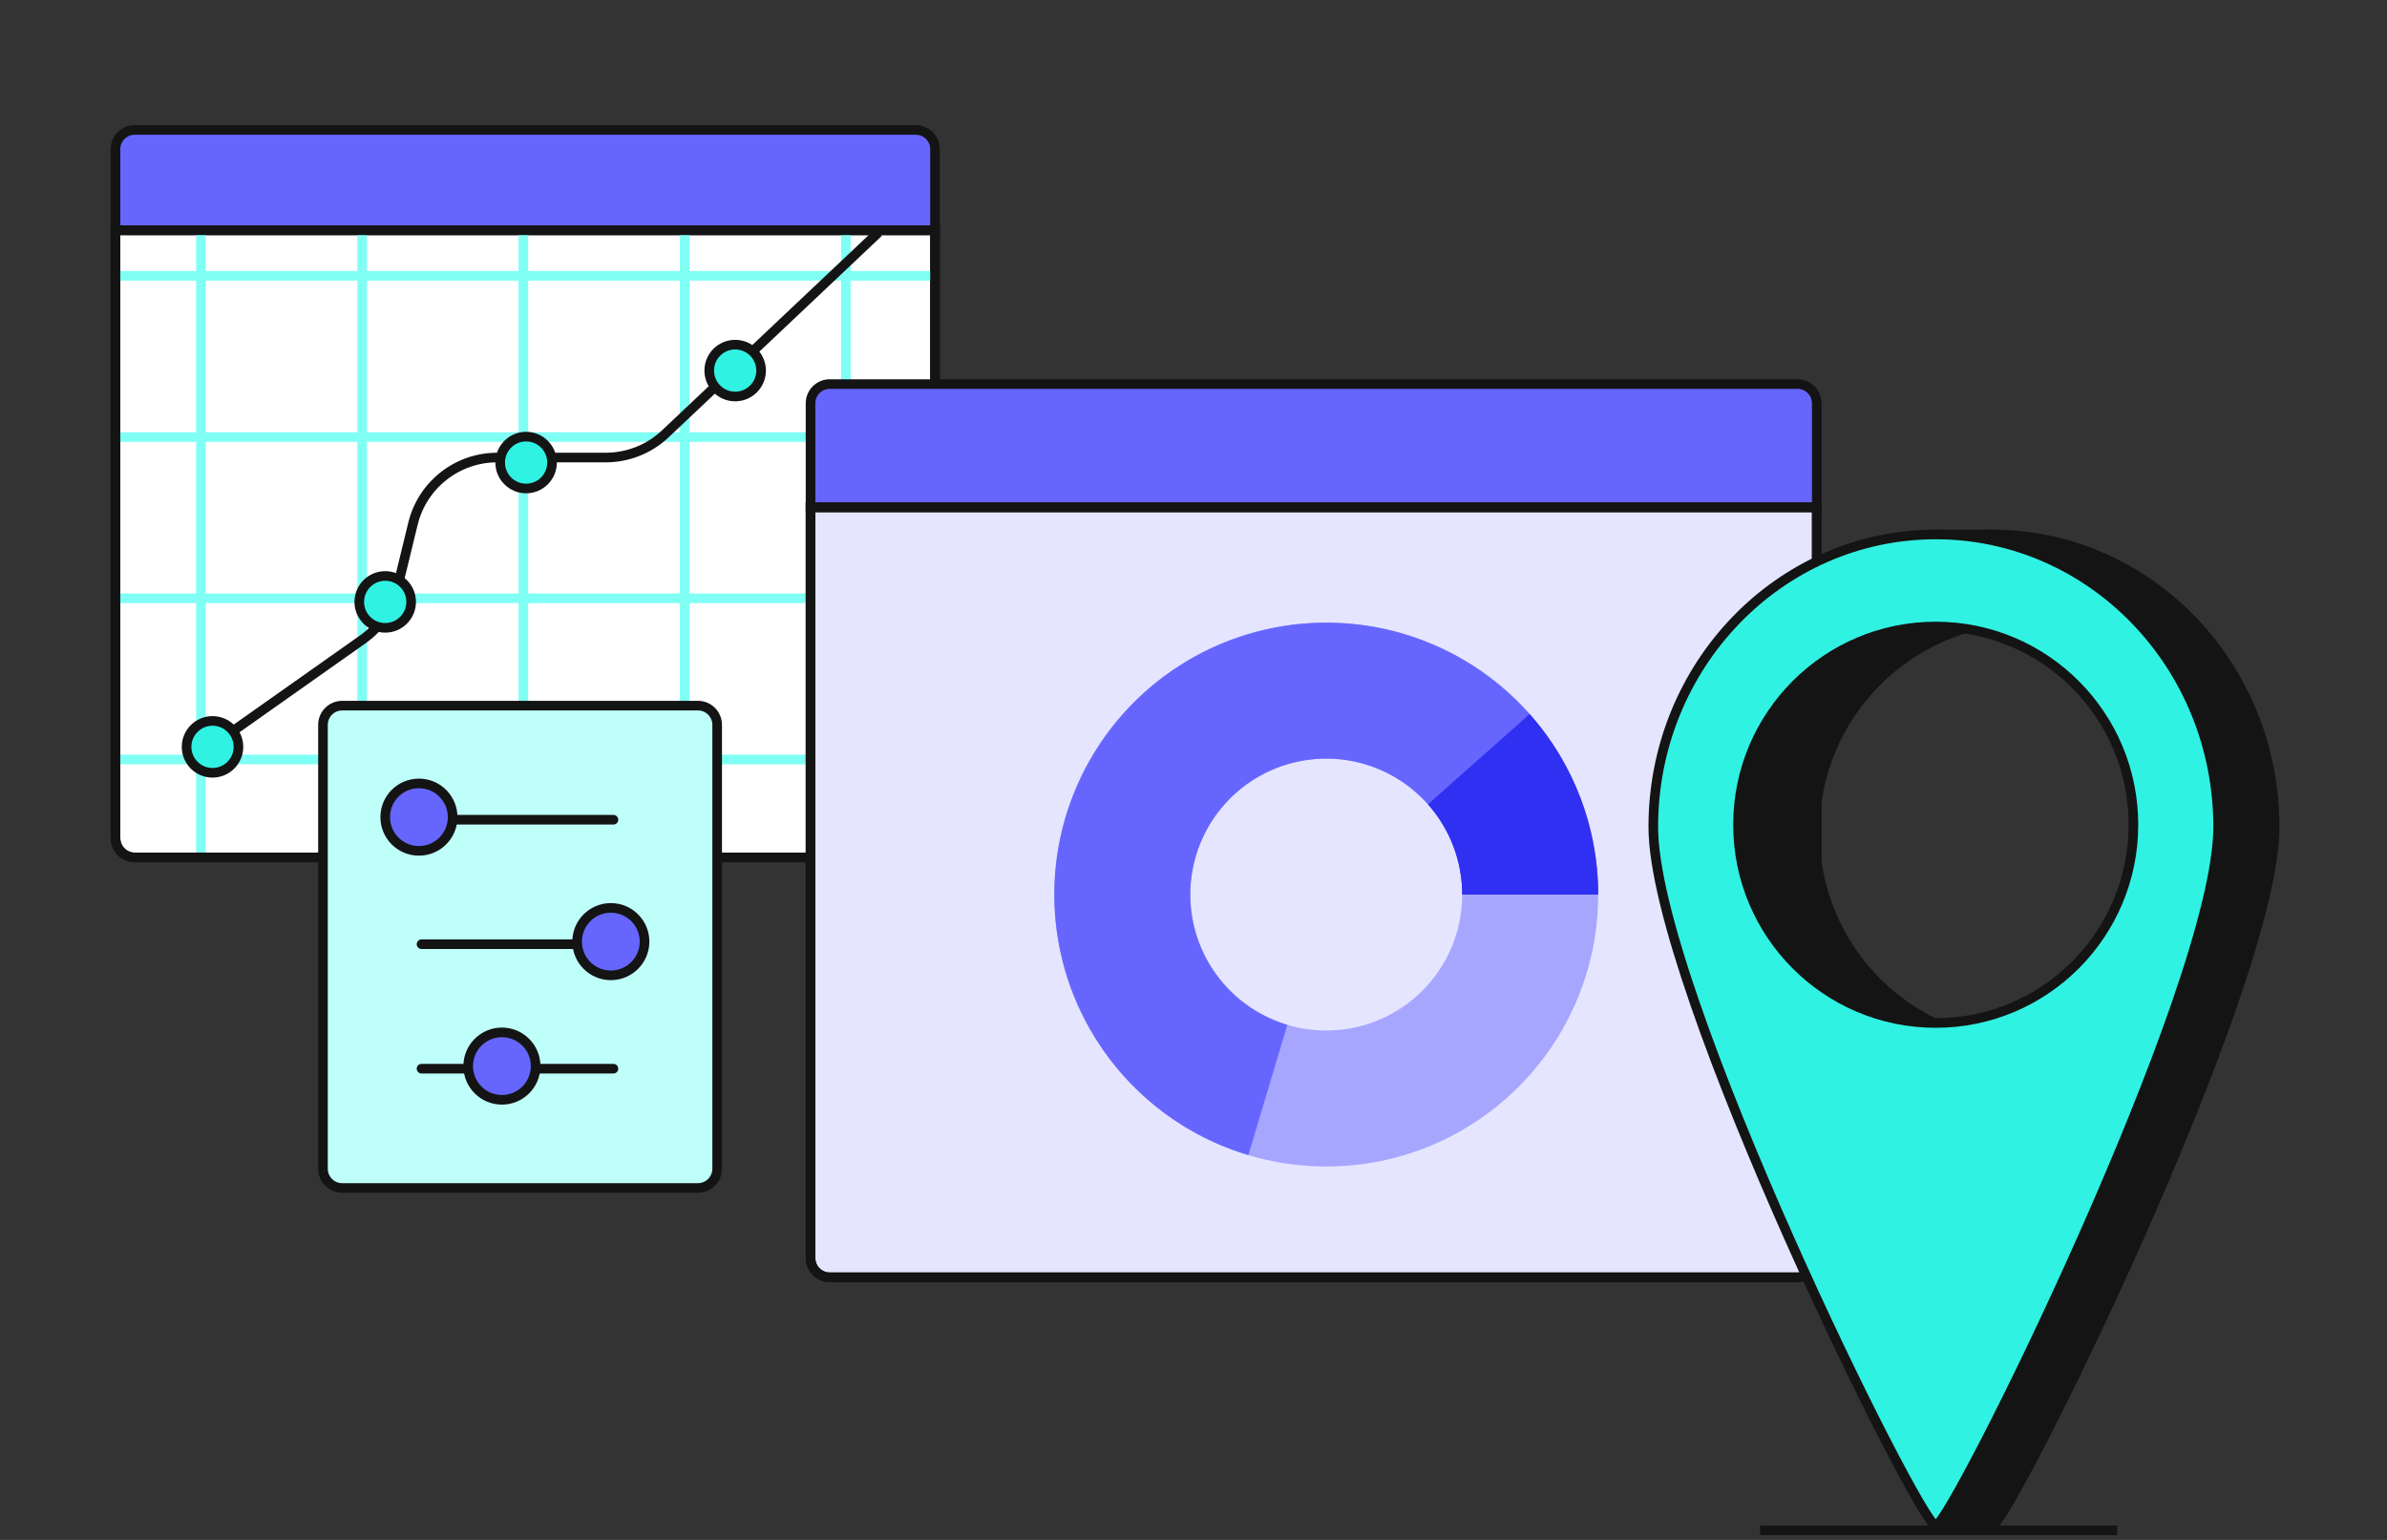 <svg width="496" height="320" viewBox="0 0 496 320" fill="none" xmlns="http://www.w3.org/2000/svg">
<rect x="0" y="0" width="496" height="320" fill="#333333" stroke="none"/>
<path d="M24 47.852H194.289V174.175C194.289 176.384 192.498 178.175 190.289 178.175H28C25.791 178.175 24 176.384 24 174.175V47.852Z" fill="white" stroke="#141414" stroke-width="2"/>
<path d="M24 31C24 28.791 25.791 27 28 27H190.289C192.498 27 194.289 28.791 194.289 31V47.852H24V31Z" fill="#6666FF" stroke="#141414" stroke-width="2"/>
<g clip-path="url(#clip0_416_4802)">
<line x1="24" y1="57.322" x2="359.017" y2="57.322" stroke="#80FFF5" stroke-width="2"/>
<line x1="24" y1="90.824" x2="359.017" y2="90.824" stroke="#80FFF5" stroke-width="2"/>
<line x1="24" y1="124.326" x2="359.017" y2="124.326" stroke="#80FFF5" stroke-width="2"/>
<line x1="24" y1="157.827" x2="359.017" y2="157.827" stroke="#80FFF5" stroke-width="2"/>
<line x1="41.751" y1="47.852" x2="41.751" y2="438.007" stroke="#80FFF5" stroke-width="2"/>
<line x1="75.252" y1="47.852" x2="75.252" y2="438.007" stroke="#80FFF5" stroke-width="2"/>
<line x1="108.754" y1="47.852" x2="108.754" y2="438.007" stroke="#80FFF5" stroke-width="2"/>
<line x1="142.256" y1="47.852" x2="142.256" y2="438.007" stroke="#80FFF5" stroke-width="2"/>
<line x1="175.758" y1="47.852" x2="175.758" y2="438.007" stroke="#80FFF5" stroke-width="2"/>
</g>
<path d="M43.983 155.026L75.396 132.851C78.95 130.343 81.475 126.632 82.504 122.406L85.815 108.817C87.779 100.752 95.003 95.077 103.303 95.077H125.879C130.476 95.077 134.899 93.318 138.24 90.161L182.56 48.286" stroke="#141414" stroke-width="2"/>
<circle cx="44.159" cy="155.2" r="5.389" fill="#30F2E2" stroke="#141414" stroke-width="2"/>
<circle cx="80.044" cy="125.077" r="5.389" fill="#30F2E2" stroke="#141414" stroke-width="2"/>
<circle cx="109.32" cy="96.121" r="5.389" fill="#30F2E2" stroke="#141414" stroke-width="2"/>
<circle cx="152.762" cy="77.007" r="5.389" fill="#30F2E2" stroke="#141414" stroke-width="2"/>
<path d="M24 47.852H194.289V174.175C194.289 176.384 192.498 178.175 190.289 178.175H28C25.791 178.175 24 176.384 24 174.175V47.852Z" stroke="#141414" stroke-width="2"/>
<path d="M168.422 105.414H377.511V261.431C377.511 263.64 375.72 265.431 373.511 265.431H172.422C170.213 265.431 168.422 263.64 168.422 261.431V105.414Z" fill="#E5E5FF" stroke="#141414" stroke-width="2"/>
<path d="M168.422 83.811C168.422 81.601 170.213 79.811 172.422 79.811H373.511C375.72 79.811 377.511 81.601 377.511 83.811V105.413H168.422V83.811Z" fill="#6666FF" stroke="#141414" stroke-width="2"/>
<path d="M168.422 105.414H377.511V261.431C377.511 263.64 375.72 265.431 373.511 265.431H172.422C170.213 265.431 168.422 263.64 168.422 261.431V105.414Z" stroke="#141414" stroke-width="2"/>
<path d="M332.09 185.895C332.09 217.103 306.792 242.401 275.584 242.401C244.377 242.401 219.078 217.103 219.078 185.895C219.078 154.687 244.377 129.389 275.584 129.389C306.792 129.389 332.09 154.687 332.09 185.895ZM247.331 185.895C247.331 201.499 259.98 214.148 275.584 214.148C291.188 214.148 303.837 201.499 303.837 185.895C303.837 170.291 291.188 157.642 275.584 157.642C259.98 157.642 247.331 170.291 247.331 185.895Z" fill="#A6A6FF"/>
<path d="M332.09 185.895C332.09 175.417 329.177 165.145 323.676 156.227C318.174 147.31 310.302 140.097 300.938 135.396C291.574 130.695 281.087 128.689 270.649 129.605C260.211 130.52 250.233 134.319 241.83 140.578C233.426 146.838 226.929 155.31 223.064 165.049C219.198 174.788 218.117 185.41 219.94 195.728C221.763 206.046 226.42 215.654 233.389 223.479C240.358 231.303 249.366 237.036 259.405 240.036L267.495 212.965C262.475 211.465 257.971 208.599 254.487 204.687C251.002 200.775 248.674 195.971 247.762 190.812C246.85 185.652 247.391 180.341 249.324 175.472C251.257 170.603 254.505 166.366 258.707 163.237C262.908 160.107 267.897 158.207 273.116 157.75C278.335 157.292 283.579 158.295 288.261 160.645C292.943 162.996 296.879 166.602 299.63 171.061C302.381 175.52 303.837 180.656 303.837 185.895H332.09Z" fill="#6666FF"/>
<path d="M332.09 185.895C332.09 172.071 327.023 158.727 317.848 148.388L296.716 167.142C301.304 172.311 303.837 178.983 303.837 185.895H332.09Z" fill="#3030F2"/>
<path d="M366.733 318L438.944 318" stroke="#141414" stroke-width="2" stroke-linecap="square"/>
<rect x="401.995" y="304.931" width="12.191" height="12.191" fill="#141414"/>
<rect x="402.186" y="111.067" width="11.443" height="18.594" fill="#141414" stroke="#141414" stroke-width="2"/>
<path fill-rule="evenodd" clip-rule="evenodd" d="M413.963 317.035C417.224 317.035 472.65 205.411 472.65 171.845C472.65 138.278 446.375 111.067 413.963 111.067C381.552 111.067 355.277 138.278 355.277 171.845C355.277 205.411 410.703 317.035 413.963 317.035ZM421.08 216.994C445.388 216.994 447.229 197.234 447.229 172.858C447.229 148.483 445.388 128.722 421.08 128.722C396.771 128.722 377.065 148.483 377.065 172.858C377.065 197.234 396.771 216.994 421.08 216.994Z" fill="#141414"/>
<path d="M471.65 171.845C471.65 180.049 468.243 193.173 462.993 208.365C457.759 223.513 450.741 240.585 443.615 256.621C436.49 272.656 429.265 287.641 423.619 298.612C420.796 304.099 418.373 308.572 416.558 311.668C415.649 313.218 414.904 314.405 414.344 315.195C414.061 315.594 413.844 315.865 413.692 316.027C413.655 316.066 413.626 316.094 413.605 316.113C413.583 316.133 413.573 316.14 413.576 316.138C413.577 316.137 413.605 316.117 413.657 316.095C413.707 316.074 413.815 316.035 413.963 316.035V318.035C414.334 318.035 414.611 317.856 414.731 317.77C414.883 317.663 415.023 317.53 415.145 317.401C415.393 317.138 415.673 316.778 415.976 316.351C416.586 315.491 417.365 314.246 418.284 312.679C420.125 309.539 422.567 305.029 425.398 299.527C431.062 288.52 438.304 273.501 445.443 257.433C452.581 241.368 459.624 224.24 464.883 209.018C470.128 193.84 473.65 180.424 473.65 171.845H471.65ZM413.963 112.067C445.79 112.067 471.65 138.797 471.65 171.845H473.65C473.65 137.759 446.96 110.067 413.963 110.067V112.067ZM356.277 171.845C356.277 138.797 382.137 112.067 413.963 112.067V110.067C380.967 110.067 354.277 137.759 354.277 171.845H356.277ZM413.963 316.035C414.112 316.035 414.219 316.074 414.269 316.095C414.321 316.117 414.349 316.137 414.35 316.138C414.353 316.14 414.344 316.133 414.322 316.113C414.3 316.094 414.271 316.066 414.235 316.027C414.082 315.865 413.865 315.594 413.583 315.195C413.023 314.405 412.277 313.218 411.368 311.668C409.554 308.572 407.131 304.099 404.307 298.612C398.662 287.641 391.436 272.656 384.311 256.621C377.186 240.585 370.168 223.513 364.933 208.365C359.684 193.173 356.277 180.049 356.277 171.845H354.277C354.277 180.424 357.798 193.84 363.043 209.018C368.303 224.24 375.345 241.368 382.484 257.433C389.623 273.501 396.865 288.52 402.529 299.527C405.36 305.029 407.802 309.539 409.643 312.679C410.561 314.246 411.341 315.491 411.951 316.351C412.253 316.778 412.533 317.138 412.781 317.401C412.904 317.53 413.043 317.663 413.195 317.77C413.316 317.856 413.593 318.035 413.963 318.035V316.035ZM446.229 172.858C446.229 185.081 445.756 195.902 442.354 203.666C440.669 207.513 438.279 210.57 434.893 212.677C431.5 214.787 427.023 215.994 421.08 215.994V217.994C427.291 217.994 432.16 216.731 435.949 214.375C439.744 212.014 442.373 208.608 444.186 204.468C447.783 196.259 448.229 185.011 448.229 172.858H446.229ZM421.08 129.722C427.023 129.722 431.5 130.93 434.893 133.04C438.279 135.146 440.669 138.203 442.354 142.051C445.756 149.815 446.229 160.636 446.229 172.858H448.229C448.229 160.705 447.783 149.458 444.186 141.248C442.373 137.109 439.744 133.702 435.949 131.342C432.16 128.985 427.291 127.722 421.08 127.722V129.722ZM378.065 172.858C378.065 149.032 397.326 129.722 421.08 129.722V127.722C396.216 127.722 376.065 147.933 376.065 172.858H378.065ZM421.08 215.994C397.326 215.994 378.065 196.684 378.065 172.858H376.065C376.065 197.784 396.216 217.994 421.08 217.994V215.994Z" fill="#141414"/>
<path fill-rule="evenodd" clip-rule="evenodd" d="M402.227 317.035C405.487 317.035 460.913 205.411 460.913 171.845C460.913 138.278 434.638 111.067 402.227 111.067C369.815 111.067 343.54 138.278 343.54 171.845C343.54 205.411 398.966 317.035 402.227 317.035ZM402.227 212.58C424.915 212.58 443.308 194.137 443.308 171.386C443.308 148.636 424.915 130.193 402.227 130.193C379.539 130.193 361.147 148.636 361.147 171.386C361.147 194.137 379.539 212.58 402.227 212.58Z" fill="#30F2E2"/>
<path d="M459.913 171.845C459.913 180.049 456.506 193.173 451.257 208.365C446.022 223.513 439.004 240.585 431.879 256.621C424.754 272.656 417.528 287.641 411.883 298.612C409.059 304.099 406.636 308.572 404.822 311.668C403.913 313.218 403.167 314.405 402.607 315.195C402.324 315.594 402.108 315.865 401.955 316.027C401.918 316.066 401.89 316.094 401.868 316.113C401.846 316.133 401.837 316.14 401.84 316.138C401.841 316.137 401.869 316.117 401.921 316.095C401.97 316.074 402.078 316.035 402.227 316.035V318.035C402.597 318.035 402.874 317.856 402.995 317.77C403.147 317.663 403.286 317.53 403.409 317.401C403.657 317.138 403.936 316.778 404.239 316.351C404.849 315.491 405.628 314.246 406.547 312.679C408.388 309.539 410.83 305.029 413.661 299.527C419.325 288.52 426.567 273.501 433.706 257.433C440.845 241.368 447.887 224.24 453.147 209.018C458.392 193.84 461.913 180.424 461.913 171.845H459.913ZM402.227 112.067C434.053 112.067 459.913 138.797 459.913 171.845H461.913C461.913 137.759 435.223 110.067 402.227 110.067V112.067ZM344.54 171.845C344.54 138.797 370.4 112.067 402.227 112.067V110.067C369.23 110.067 342.54 137.759 342.54 171.845H344.54ZM402.227 316.035C402.375 316.035 402.483 316.074 402.532 316.095C402.585 316.117 402.613 316.137 402.614 316.138C402.617 316.14 402.607 316.133 402.585 316.113C402.564 316.094 402.535 316.066 402.498 316.027C402.345 315.865 402.129 315.594 401.846 315.195C401.286 314.405 400.541 313.218 399.632 311.668C397.817 308.572 395.394 304.099 392.571 298.612C386.925 287.641 379.7 272.656 372.575 256.621C365.449 240.585 358.431 223.513 353.197 208.365C347.947 193.173 344.54 180.049 344.54 171.845H342.54C342.54 180.424 346.062 193.84 351.306 209.018C356.566 224.24 363.609 241.368 370.747 257.433C377.886 273.501 385.128 288.52 390.792 299.527C393.623 305.029 396.065 309.539 397.906 312.679C398.825 314.246 399.604 315.491 400.214 316.351C400.517 316.778 400.796 317.138 401.044 317.401C401.167 317.53 401.307 317.663 401.458 317.77C401.579 317.856 401.856 318.035 402.227 318.035V316.035ZM442.308 171.386C442.308 193.587 424.36 211.58 402.227 211.58V213.58C425.47 213.58 444.308 194.686 444.308 171.386H442.308ZM402.227 131.193C424.36 131.193 442.308 149.185 442.308 171.386H444.308C444.308 148.086 425.47 129.193 402.227 129.193V131.193ZM362.147 171.386C362.147 149.185 380.094 131.193 402.227 131.193V129.193C378.984 129.193 360.147 148.086 360.147 171.386H362.147ZM402.227 211.58C380.094 211.58 362.147 193.587 362.147 171.386H360.147C360.147 194.686 378.984 213.58 402.227 213.58V211.58Z" fill="#141414"/>
<path d="M67.111 150.633C67.111 148.424 68.902 146.633 71.111 146.633H145.022C147.231 146.633 149.022 148.424 149.022 150.633V242.866C149.022 245.075 147.231 246.866 145.022 246.866H71.111C68.902 246.866 67.111 245.075 67.111 242.866V150.633Z" fill="#BFFFFA" stroke="#141414" stroke-width="2"/>
<path d="M87.589 170.344H127.467" stroke="#141414" stroke-width="2" stroke-linecap="round" stroke-linejoin="round"/>
<path d="M87.589 196.211H127.467" stroke="#141414" stroke-width="2" stroke-linecap="round" stroke-linejoin="round"/>
<path d="M87.589 222.077H127.467" stroke="#141414" stroke-width="2" stroke-linecap="round" stroke-linejoin="round"/>
<circle cx="87.05" cy="169.805" r="7.006" fill="#6666FF" stroke="#141414" stroke-width="2"/>
<circle cx="126.928" cy="195.672" r="7.006" fill="#6666FF" stroke="#141414" stroke-width="2"/>
<circle cx="104.294" cy="221.539" r="7.006" fill="#6666FF" stroke="#141414" stroke-width="2"/>
<defs>
<clipPath id="clip0_416_4802">
<rect width="170.289" height="130.323" fill="white" transform="translate(24 47.852)"/>
</clipPath>
</defs>
</svg>

